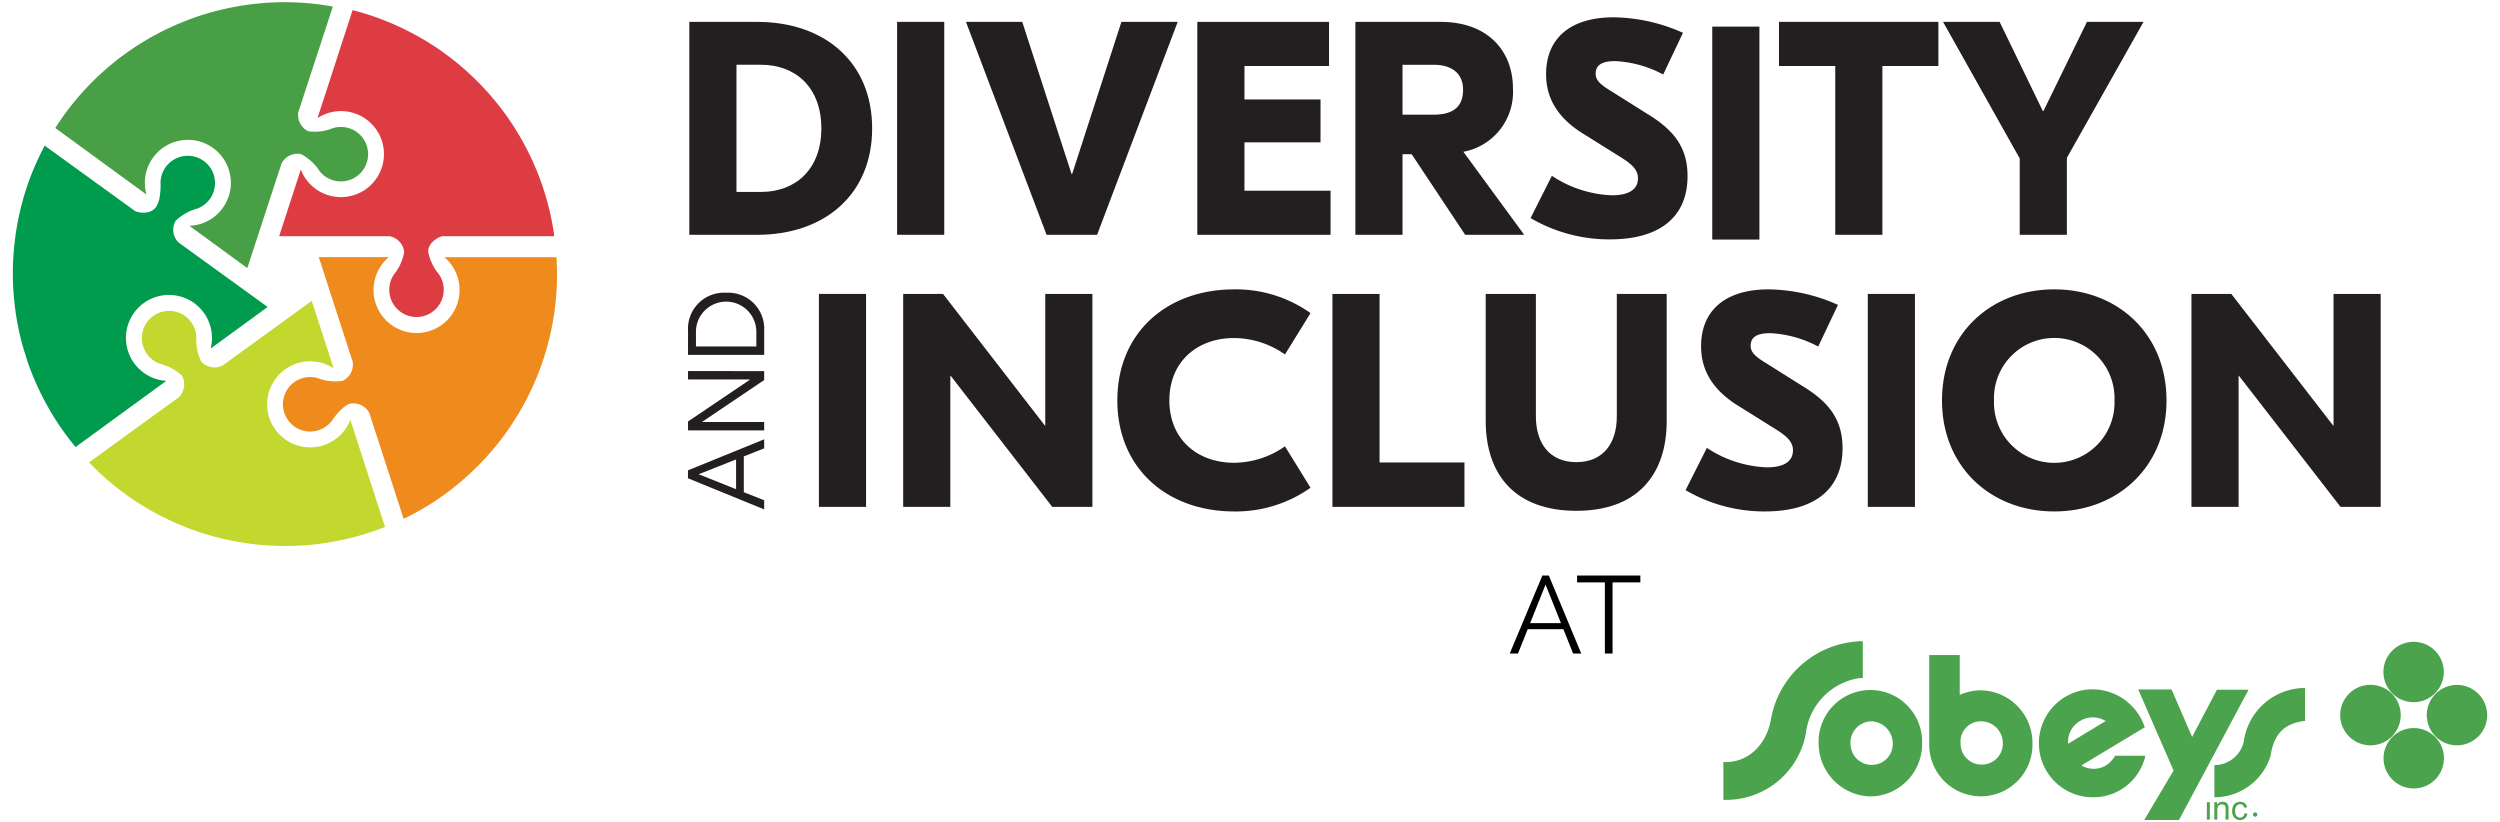 <svg id="Layer_1" data-name="Layer 1" xmlns="http://www.w3.org/2000/svg" viewBox="0 0 225 74">
  <defs>
    <style>
      .cls-1 {
        fill: #c3d82e;
      }

      .cls-2 {
        fill: #ef8a1d;
      }

      .cls-3 {
        fill: #de3c43;
      }

      .cls-4 {
        fill: #489f46;
      }

      .cls-5 {
        fill: #009b4c;
      }

      .cls-6 {
        fill: #231f20;
      }

      .cls-7 {
        fill: #4ca34d;
        fill-rule: evenodd;
      }
    </style>
  </defs>
  <g>
    <g>
      <path class="cls-1" d="M31.53,37.783a3.872,3.872,0,1,1-1.503-4.638L28.059,27.075l-1.845,1.339-.001.001-1.09.79-5.076,3.682a1.61,1.61,0,0,1-1.931-.349,4.416,4.416,0,0,1-.445-2.19,2.452,2.452,0,1,0-3.269,2.395l-.001.001a4.455,4.455,0,0,1,1.984,1.078,1.642,1.642,0,0,1-.269,1.917l-1.578,1.144L8.013,41.615q.334.35.683.688c.019.018.036.037.055.055q.409.391.837.765l.041.037q.426.37.871.72c.018.015.035.029.053.043.28.22.566.432.856.64.04.03.078.059.119.088.256.18.517.353.781.525.082.053.162.109.245.162.212.134.43.261.648.39.142.083.282.171.426.251.154.086.311.167.467.25.213.115.426.231.644.339.085.042.173.081.259.122.289.14.579.277.874.406.031.014.063.026.094.039.337.145.674.284,1.009.411.36.137.724.267,1.095.388l.015.005c.372.121.744.23,1.117.333.139.038.28.071.421.107.231.059.461.116.691.168.176.039.352.075.528.11.193.039.385.076.578.111q.294.052.589.097c.17.025.34.048.509.07.212.027.424.055.636.077.15.016.3.027.451.04.226.019.453.039.681.052.113.007.226.008.339.012q.71.031,1.42.019c.133-.002.267,0,.4-.004.188-.006.376-.02.563-.03.195-.01.39-.02.584-.036.162-.014.325-.031.487-.046.224-.023.447-.046.67-.075.138-.018.275-.038.414-.058.253-.037.507-.077.759-.122q.163-.028.324-.06c.294-.056.587-.117.877-.184.068-.015.136-.03.203-.046.355-.086.709-.176,1.059-.277l.016-.004q1.146-.329,2.253-.767Z"/>
      <path class="cls-2" d="M50.082,23.151l-10.094-.006a3.871,3.871,0,1,1-4.993-.003l-6.306-.003L29.392,25.307l0.0.001.415,1.281,1.934,5.964a1.61,1.61,0,0,1-.928,1.728,4.415,4.415,0,0,1-2.221-.253A2.452,2.452,0,1,0,29.861,37.878l.001.001s.821-1.278,1.638-1.554a1.642,1.642,0,0,1,1.74.848l.601,1.854,2.486,7.668q.436-.21.865-.437c.023-.012.047-.023.07-.036q.498-.269.986-.56l.047-.027q.484-.291.954-.606c.019-.012.039-.024.058-.037.296-.198.586-.405.873-.617.041-.029.08-.056.12-.086.251-.187.496-.383.741-.581.076-.061.154-.121.23-.182.193-.161.382-.329.571-.496.123-.109.249-.216.371-.328.129-.119.255-.244.382-.367.175-.168.351-.334.522-.508.066-.068.13-.139.196-.209.222-.232.443-.465.656-.706.023-.025.044-.052.066-.077.242-.276.478-.553.703-.833.241-.3.478-.606.707-.921l.009-.012c.23-.316.449-.637.662-.96.079-.121.154-.244.232-.367.127-.201.253-.402.374-.605.092-.155.18-.311.268-.469.097-.171.191-.343.284-.516q.14-.264.274-.53c.077-.154.151-.309.224-.463.091-.193.183-.386.269-.581.061-.138.118-.277.177-.417.088-.21.177-.419.26-.631.041-.105.078-.213.116-.318q.248-.666.457-1.345c.039-.127.082-.254.119-.381.052-.181.097-.364.146-.545.05-.188.101-.377.147-.567.037-.158.071-.318.106-.477.048-.22.095-.44.136-.66.026-.137.049-.274.073-.411.043-.252.084-.506.119-.76q.023-.163.043-.326c.037-.297.069-.595.096-.891.006-.069.013-.139.019-.207.028-.364.051-.728.063-1.093l.001-.016Q50.157,24.34,50.082,23.151Z"/>
      <path class="cls-3" d="M39.876,21.259l1.949-0,8.061 0c-.043-.32-.092-.639-.149-.957-.004-.026-.007-.052-.012-.077q-.102-.557-.229-1.111c-.004-.018-.008-.036-.011-.053q-.128-.55-.282-1.094c-.006-.022-.011-.044-.017-.066-.097-.343-.205-.682-.317-1.021-.015-.048-.029-.094-.045-.141-.101-.296-.211-.59-.324-.884-.035-.091-.067-.184-.103-.275-.093-.233-.195-.464-.295-.696-.066-.151-.129-.304-.197-.454-.074-.16-.154-.318-.231-.476-.105-.218-.21-.437-.323-.653-.044-.084-.092-.167-.138-.251-.152-.283-.306-.565-.469-.842-.017-.03-.035-.058-.053-.087-.187-.315-.379-.626-.575-.925-.211-.322-.429-.642-.658-.957l-.009-.013c-.23-.317-.467-.623-.709-.926-.09-.112-.185-.222-.278-.333-.152-.183-.305-.365-.461-.542-.119-.135-.241-.267-.363-.399-.133-.145-.267-.288-.403-.429q-.208-.215-.42-.425c-.123-.12-.247-.239-.371-.356-.156-.147-.311-.293-.47-.436-.112-.101-.227-.198-.342-.297-.172-.148-.344-.298-.521-.442-.088-.072-.178-.139-.267-.209q-.557-.442-1.138-.849c-.109-.077-.216-.156-.326-.231-.156-.106-.316-.205-.474-.307-.164-.106-.327-.212-.494-.314-.139-.084-.281-.166-.421-.248-.194-.113-.389-.226-.586-.333-.122-.067-.245-.131-.369-.196-.227-.119-.456-.236-.686-.347q-.148-.073-.297-.142-.406-.191-.818-.366c-.064-.027-.128-.055-.192-.082-.338-.139-.677-.273-1.02-.398l-.015-.006c-.747-.271-1.507-.504-2.274-.702l-3.156,9.712a3.871,3.871,0,1,1-1.506,4.635l-1.949,5.999,2.28-0.0.001-0,1.346 0,6.27-0a1.61,1.61,0,0,1,1.358,1.416,4.415,4.415,0,0,1-.925,2.034,2.452,2.452,0,1,0,4.053-.019h.002a4.456,4.456,0,0,1-.973-2.037C38.521,21.745,39.65,21.242,39.876,21.259Z"/>
      <g>
        <path class="cls-4" d="M31.431,11.543a2.439,2.439,0,0,0-1.442-.017l0-.001a4.455,4.455,0,0,1-2.239.292,1.642,1.642,0,0,1-.907-1.71l.606-1.853L29.955.592q-.476-.087-.956-.156c-.026-.004-.051-.009-.077-.012Q28.36.347,27.794.296L27.74.29Q27.178.241,26.612.218c-.023-.001-.046-.003-.068-.004-.356-.014-.712-.018-1.069-.016C25.425.198,25.377.197,25.328.197c-.313.004-.626.018-.941.033-.097.005-.195.007-.293.012-.25.016-.502.041-.753.065-.164.016-.329.028-.492.046-.175.02-.35.047-.525.072-.24.032-.481.063-.721.104-.094.016-.187.036-.281.053-.316.056-.632.115-.946.184-.033.007-.066.016-.099.024-.358.08-.712.166-1.058.259-.372.101-.743.209-1.114.328l-.015.004c-.372.12-.738.25-1.1.386-.135.051-.269.106-.403.16-.221.088-.441.176-.658.269-.165.071-.329.146-.492.221q-.269.122-.533.25-.269.131-.534.267c-.153.079-.304.161-.454.242-.188.102-.375.204-.56.311-.131.075-.259.155-.389.233-.194.118-.39.234-.582.357-.096.061-.188.126-.282.189q-.593.392-1.161.818c-.107.08-.216.157-.321.238-.149.115-.293.237-.439.355-.151.123-.304.245-.452.372-.123.106-.245.215-.367.323-.168.15-.335.3-.499.454-.101.095-.201.192-.301.289-.183.179-.365.36-.543.544q-.115.118-.227.238-.308.327-.602.664c-.046.052-.092.104-.137.157-.237.278-.47.559-.695.846l-.01.013q-.735.939-1.374,1.944l8.209,5.989a3.87,3.87,0,1,1,3.858,2.814L22.257,24.129l.709-2.167 0-.001.419-1.279,1.949-5.96a1.61,1.61,0,0,1,1.768-.85,4.416,4.416,0,0,1,1.646,1.512,2.451,2.451,0,1,0,2.684-3.841Z"/>
        <path class="cls-5" d="M24.088,27.627l-.923-.668-.923-.668-.001-0L21.15,25.501l-5.08-3.676a1.61,1.61,0,0,1-.27-1.943,4.415,4.415,0,0,1,1.942-1.106A2.452,2.452,0,1,0,14.448,16.416l-.001-.001a6.475,6.475,0,0,1-.059,1.209,2.461,2.461,0,0,1-.347,1.012,1.203,1.203,0,0,1-.787.473,1.895,1.895,0,0,1-.297.031,2.186,2.186,0,0,1-.28-.01,1.745,1.745,0,0,1-.431-.094.403.403,0,0,1-.11-.058l-.79-.571-.79-.571L4.026,13.109q-.228.427-.441.863l-.018.035-.018.035q-.244.511-.466,1.034l-.022.05q-.219.52-.413,1.052c-.008.021-.017.042-.025.064-.122.334-.234.673-.341,1.013-.016.047-.031.093-.046.14-.092.299-.175.602-.256.906-.025.094-.053.188-.078.283-.061.243-.114.491-.169.737-.035.161-.074.322-.106.483-.034.173-.062.347-.092.521-.042.238-.087.477-.121.718-.014.094-.023.189-.035.284-.043.318-.083.637-.113.957-.004.034-.005.068-.008.101-.033.365-.06.729-.076,1.087-.018.385-.028.772-.027,1.161 0.0.006-0.0.011-0.0.015.001.391.013.779.031,1.166.007.144.019.288.029.433.016.238.033.474.055.709.009.09.02.179.03.268s.019.179.03.268c.011.098.025.195.037.292s.024.195.037.292q.042.296.091.59c.029.17.06.339.092.506.04.21.08.42.125.628.032.147.068.293.103.441.053.221.104.443.163.663.029.11.063.217.094.326.064.228.141.452.212.678s.135.454.212.678c.043.126.083.253.129.378.064.177.136.351.204.526.071.182.141.364.216.544.063.15.13.299.196.448.091.206.183.411.28.613.06.126.122.25.184.375.114.229.231.458.352.683q.077.146.158.289c.145.262.295.521.448.776.036.06.071.12.107.179.192.311.388.618.593.92l.005.007.005.007h0q.669.987,1.431,1.902l8.163-5.955A3.871,3.871,0,1,1,18.957,31.371Z"/>
      </g>
    </g>
    <g>
      <path class="cls-6" d="M78.493,11.551c0,5.969-4.298,9.583-10.349,9.583H62.039V1.969h6.105C74.195,1.969,78.493,5.583,78.493,11.551ZM66.283,5.829V17.274H68.5c3.094,0,5.421-2.026,5.421-5.723,0-3.696-2.327-5.722-5.421-5.722Z"/>
      <path class="cls-6" d="M84.983,21.134H80.739V1.969h4.244Z"/>
      <path class="cls-6" d="M98.738,21.134H94.192L86.937,1.969H92.002L96.438,15.658h.055l4.435-13.69h5.065Z"/>
      <path class="cls-6" d="M119.751,17.164v3.97H107.758V1.969H119.613V5.939h-7.611v3.012h6.845v3.86h-6.845v4.353Z"/>
      <path class="cls-6" d="M127.05,13.879h-.822v7.255h-4.244V1.969h7.666c4.298,0,6.516,2.656,6.516,5.996a5.47,5.47,0,0,1-4.463,5.695l5.476,7.474h-5.311Zm-.822-3.559h2.793c1.698,0,2.655-.657,2.655-2.245,0-1.424-.958-2.245-2.655-2.245h-2.793Z"/>
      <path class="cls-6" d="M151.468,2.954,149.688,6.705a10.191,10.191,0,0,0-4.326-1.205c-1.341,0-1.752.466-1.752,1.123,0,.575.357.958,1.452,1.615l3.176,1.999c2.3,1.396,3.641,2.93,3.641,5.613,0,3.696-2.519,5.695-6.981,5.695a14.037,14.037,0,0,1-7.146-1.917l1.916-3.805a10.454,10.454,0,0,0,5.394,1.752c1.533,0,2.354-.52,2.354-1.533,0-.876-.739-1.396-1.807-2.054l-2.93-1.835c-2.492-1.479-3.531-3.313-3.531-5.476,0-3.121,2.054-5.12,6.105-5.12A15.7,15.7,0,0,1,151.468,2.954Z"/>
      <path class="cls-6" d="M158.347,21.561h-4.244V2.395h4.244Z"/>
      <path class="cls-6" d="M174.454,5.939h-5.038V21.134h-4.244V5.939h-5.065V1.969H174.454Z"/>
      <path class="cls-6" d="M186.018,14.207v6.927h-4.243V14.262L174.875,1.969h5.092l3.888,8.022h.055l3.916-8.022h5.092Z"/>
      <path class="cls-6" d="M77.946,45.619H73.702V26.453h4.244Z"/>
      <path class="cls-6" d="M98.316,45.619H94.703L85.558,33.818H85.53V45.619H81.286V26.453h3.587L94.045,38.309h.027V26.453h4.244Z"/>
      <path class="cls-6" d="M100.561,36.036c0-6.105,4.463-9.993,10.514-9.993a11.587,11.587,0,0,1,6.872,2.136L115.647,31.902a8.052,8.052,0,0,0-4.572-1.479c-3.34,0-5.832,2.136-5.832,5.613,0,3.477,2.492,5.613,5.832,5.613A8.052,8.052,0,0,0,115.647,40.17l2.3,3.724a11.587,11.587,0,0,1-6.872,2.136C105.024,46.03,100.561,42.142,100.561,36.036Z"/>
      <path class="cls-6" d="M124.162,41.622h7.639v3.997H119.918V26.453h4.244Z"/>
      <path class="cls-6" d="M150.004,37.87c0,4.956-2.738,8.104-8.131,8.104-5.421,0-8.16-3.149-8.16-8.104V26.453H138.231v11.034c0,2.409,1.232,4.107,3.641,4.107s3.641-1.697,3.641-4.107v-11.034h4.49Z"/>
      <path class="cls-6" d="M165.418,27.439l-1.78,3.751a10.191,10.191,0,0,0-4.326-1.205c-1.341,0-1.752.466-1.752,1.123,0,.575.357.958,1.452,1.615l3.176,1.999c2.3,1.396,3.641,2.93,3.641,5.613,0,3.696-2.519,5.695-6.981,5.695a14.037,14.037,0,0,1-7.146-1.917l1.916-3.805a10.454,10.454,0,0,0,5.394,1.752c1.533,0,2.354-.52,2.354-1.533,0-.876-.739-1.396-1.807-2.054l-2.93-1.835c-2.492-1.479-3.531-3.313-3.531-5.476,0-3.121,2.054-5.12,6.105-5.12A15.7,15.7,0,0,1,165.418,27.439Z"/>
      <path class="cls-6" d="M172.345,45.619h-4.244V26.453h4.244Z"/>
      <path class="cls-6" d="M194.985,36.036c0,5.996-4.408,9.994-10.103,9.994s-10.103-3.998-10.103-9.994c0-5.996,4.408-9.993,10.103-9.993S194.985,30.04,194.985,36.036Zm-15.524,0a5.425,5.425,0,1,0,10.843,0,5.425,5.425,0,1,0-10.843,0Z"/>
      <path class="cls-6" d="M214.261,45.619h-3.614l-9.144-11.801H201.475V45.619h-4.244V26.453h3.587l9.172,11.855h.028V26.453h4.244Z"/>
      <path class="cls-6" d="M66.943,41.076v3.223l1.832.725v.823l-6.858-2.802v-.715l6.858-2.792v.813ZM66.247,41.35l-3.37,1.333,3.37,1.342Z"/>
      <g>
        <path class="cls-6" d="M68.776,33.399v.803l-5.572,3.76V37.981h5.572v.754H61.922v-.803L67.493,34.172v-.019H61.922v-.754Z"/>
        <path class="cls-6" d="M65.348,26.346A3.247,3.247,0,0,1,68.776,29.792v2.144H61.922V29.792A3.247,3.247,0,0,1,65.348,26.346Zm-2.712,4.837h5.434V29.792a2.718,2.718,0,0,0-5.434,0Z"/>
      </g>
      <g>
        <path d="M138.812,51.801h.584l2.917,7.02h-.732l-.877-2.195h-3.209l-.877,2.195H135.875Zm1.674,4.281-1.387-3.471-1.387,3.471Z"/>
        <path d="M147.632,52.413h-2.502v6.407h-.691V52.413h-2.502v-.612h5.695Z"/>
      </g>
      <path id="sobeys_inc_logo_green" data-name="sobeys inc logo green" class="cls-7" d="M198.617,73.767h.266V72.198h-.267v1.569Zm4.151-.459a.196.196,0,1,1-0.0.001Zm-2.298-.963a.411.411,0,0,0-.178-.134.658.658,0,0,0-.261-.051.566.566,0,0,0-.501.259v-.222h-.24v1.569h.267v-.857a.532.532,0,0,1,.124-.409.433.433,0,0,1,.294-.108.351.351,0,0,1,.186.048.255.255,0,0,1,.11.128.711.711,0,0,1,.031.243v.955h.266v-.965a1.525,1.525,0,0,0-.015-.259.514.514,0,0,0-.083-.197Zm1.399,1.141a.374.374,0,0,1-.262.096.396.396,0,0,1-.317-.143.706.706,0,0,1-.122-.459.683.683,0,0,1,.126-.456.414.414,0,0,1,.327-.144.339.339,0,0,1,.227.08.429.429,0,0,1,.131.238l.259-.04a.593.593,0,0,0-.209-.367.654.654,0,0,0-.419-.129.763.763,0,0,0-.375.095.588.588,0,0,0-.257.286,1.092,1.092,0,0,0-.084.445.854.854,0,0,0,.196.604.676.676,0,0,0,.519.211.642.642,0,0,0,.436-.153.678.678,0,0,0,.22-.423l-.262-.034a.476.476,0,0,1-.134.296Zm.066-6.725a2.715,2.715,0,0,1-2.643,2.099v2.894a5.281,5.281,0,0,0,5.055-3.712c.231-1.459.796-2.79,2.823-3.123a1.053,1.053,0,0,1,.282-.026V61.924H207.169a5.584,5.584,0,0,0-5.234,4.838Zm-2.412-4.683L197.29,66.327l-1.848-4.275h-3.002l3.182,7.296-2.643,4.454h3.13l6.261-11.725Zm-21.247.051a4.77,4.77,0,0,0-1.899.41V58.954h-2.746v7.987a4.646,4.646,0,1,0,9.29-.026v-.025a4.731,4.731,0,0,0-4.645-4.762Zm.103,6.682a1.877,1.877,0,0,1-1.924-1.828l-.001-.041a1.831,1.831,0,0,1,1.899-2.022,1.959,1.959,0,0,1,1.899,1.972,1.876,1.876,0,0,1-1.833,1.918Zm11.984-.794a2.59,2.59,0,0,1-.95.947A2.206,2.206,0,0,1,187.411,68.938c-.077-.051-.025-.077,0-.103l.385-.229,5.235-3.149a4.977,4.977,0,0,0-5.081-3.405,4.861,4.861,0,0,0,.539,9.703,4.785,4.785,0,0,0,4.593-3.738h-2.72Zm-3.285-3.046a2.218,2.218,0,0,1,2.438-.077c-.308.179-3.387,2.048-3.387,2.048A2.163,2.163,0,0,1,187.078,64.97Zm-19.888-3.916a2.793,2.793,0,0,1,.462-.026V57.726a1.249,1.249,0,0,0-.436,0A8.491,8.491,0,0,0,159.39,64.714c-.41,2.406-2.181,3.994-4.285,3.866v3.405a7.286,7.286,0,0,0,7.416-5.939A5.727,5.727,0,0,1,167.19,61.054Zm1.309,1.05a4.663,4.663,0,0,0-4.823,4.479v.333a4.787,4.787,0,0,0,4.67,4.762A4.715,4.715,0,0,0,172.99,66.916a4.661,4.661,0,0,0-4.491-4.813Zm-.025,6.732a1.893,1.893,0,0,1-1.924-1.861l-0-.008a1.911,1.911,0,0,1,1.899-2.048,1.996,1.996,0,0,1,1.899,1.997,1.876,1.876,0,0,1-1.832,1.92Zm47.591-4.475a2.723,2.723,0,1,0-2.729,2.717l.007,0a2.72,2.72,0,0,0,2.722-2.717Zm5.057-2.717a2.717,2.717,0,1,0,2.723,2.717A2.717,2.717,0,0,0,221.122,61.644Zm-3.89,1.552a2.717,2.717,0,1,0-2.723-2.717,2.717,2.717,0,0,0,2.723,2.717Zm0,2.329a2.717,2.717,0,1,0,2.723,2.717,2.717,2.717,0,0,0-2.723-2.717Z"/>
    </g>
  </g>
</svg>
